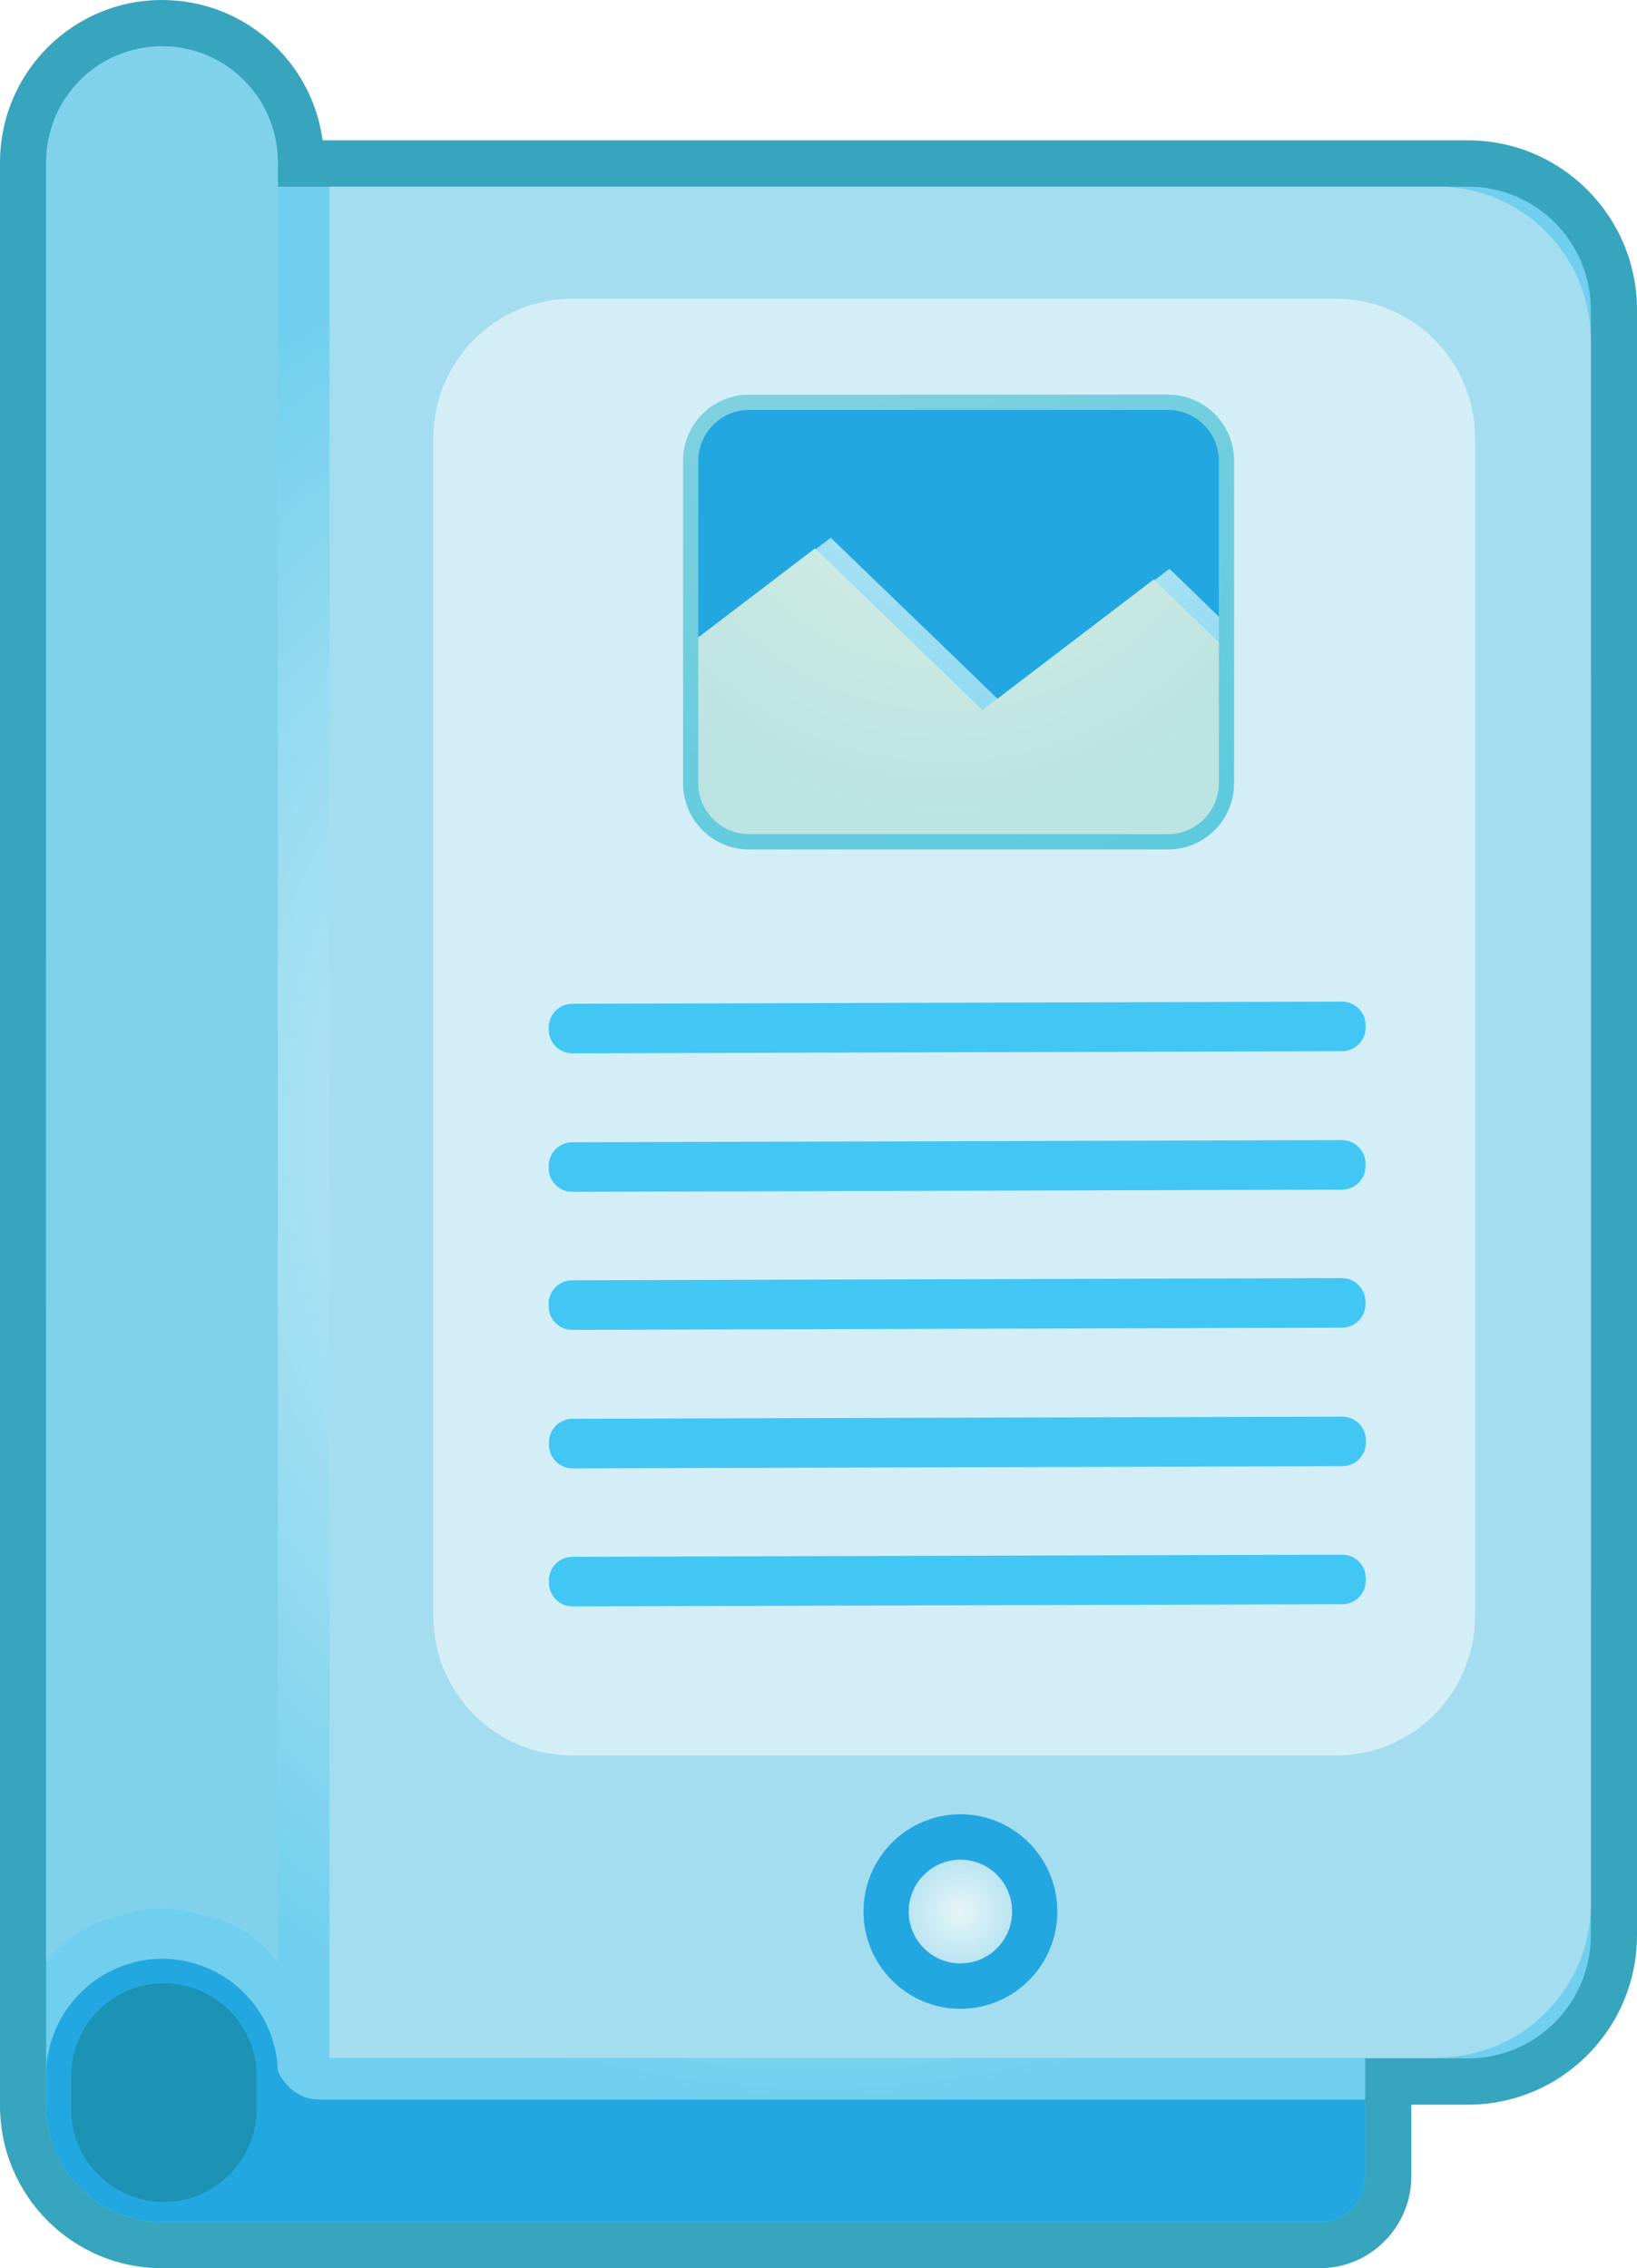 <svg width="70" height="97" viewBox="0 0 70 97" fill="none" xmlns="http://www.w3.org/2000/svg">
<g clip-path="url(#clip0_1053_610)">
<path d="M6.927 96.01C3.651 96.01 0.987 93.335 0.987 90.047V6.953C0.987 3.664 3.651 0.99 6.927 0.99C10.203 0.99 12.867 3.664 12.867 6.953V6.992H62.777C66.211 6.992 69.013 9.805 69.013 13.252V82.758C69.013 86.205 66.211 89.017 62.777 89.017H59.363V93.078C59.363 94.702 58.041 96.01 56.442 96.01H6.927Z" fill="url(#paint0_radial_1053_610)"/>
<path d="M6.927 1.981C9.67 1.981 11.88 4.199 11.88 6.953V7.983H62.777C65.678 7.983 68.026 10.34 68.026 13.252V82.758C68.026 85.67 65.678 88.027 62.777 88.027H58.376V93.078C58.376 94.148 57.508 95.019 56.442 95.019H6.927C4.184 95.019 1.974 92.801 1.974 90.047V6.953C1.974 4.199 4.184 1.981 6.927 1.981ZM6.927 0C3.098 0 0 3.11 0 6.953V90.047C0 93.89 3.098 97 6.927 97H56.442C58.593 97 60.35 95.237 60.35 93.078V90.008H62.777C66.763 90.008 70 86.759 70 82.758V13.252C70 9.25 66.763 6.002 62.777 6.002H13.795C13.341 2.615 10.44 0 6.927 0Z" fill="#38A5BE"/>
<path d="M61.474 88.007H14.091V7.983H61.474C65.106 7.983 68.026 10.934 68.026 14.559V81.411C68.026 85.056 65.086 87.987 61.474 87.987V88.007Z" fill="#A4DDF0"/>
<path d="M5.171 81.926C5.723 81.728 6.295 81.609 6.927 81.609C7.559 81.609 8.131 81.728 8.683 81.926C10.006 82.144 11.13 82.897 11.88 83.927V6.953C11.88 4.199 9.67 1.981 6.927 1.981C4.184 1.981 1.974 4.199 1.974 6.953V83.947C2.723 82.897 3.868 82.164 5.171 81.946V81.926Z" fill="#80D1EC"/>
<path d="M13.676 89.79C12.354 89.79 11.88 88.562 11.88 88.562C11.802 85.907 9.611 83.768 6.927 83.768C4.243 83.768 1.974 85.987 1.974 88.74V90.047C1.974 92.801 4.184 95.019 6.927 95.019H56.442C57.508 95.019 58.376 94.148 58.376 93.078V89.79H13.676Z" fill="#23A7E0"/>
<path d="M57.133 12.776H24.471C21.191 12.776 18.531 15.446 18.531 18.738V69.11C18.531 72.403 21.191 75.073 24.471 75.073H57.133C60.413 75.073 63.073 72.403 63.073 69.11V18.738C63.073 15.446 60.413 12.776 57.133 12.776Z" fill="#D4EEF7"/>
<path d="M41.069 85.907C43.357 85.907 45.213 84.045 45.213 81.748C45.213 79.451 43.357 77.588 41.069 77.588C38.78 77.588 36.924 79.451 36.924 81.748C36.924 84.045 38.78 85.907 41.069 85.907Z" fill="#23A7E0"/>
<path d="M41.069 83.966C42.289 83.966 43.279 82.973 43.279 81.748C43.279 80.523 42.289 79.529 41.069 79.529C39.848 79.529 38.858 80.523 38.858 81.748C38.858 82.973 39.848 83.966 41.069 83.966Z" fill="url(#paint1_radial_1053_610)"/>
<path d="M49.278 17.213H32.681C30.937 17.213 29.523 18.632 29.523 20.382V32.842C29.523 34.592 30.937 36.011 32.681 36.011H49.278C51.022 36.011 52.436 34.592 52.436 32.842V20.382C52.436 18.632 51.022 17.213 49.278 17.213Z" fill="#23A7E0"/>
<g filter="url(#filter0_d_1053_610)">
<path d="M57.386 41.535L24.468 41.627C23.913 41.629 23.463 42.082 23.465 42.64L23.465 42.739C23.467 43.297 23.919 43.748 24.474 43.747L57.392 43.654C57.948 43.653 58.398 43.199 58.396 42.641L58.396 42.542C58.394 41.984 57.942 41.533 57.386 41.535Z" fill="#42C7F4"/>
</g>
<g filter="url(#filter1_d_1053_610)">
<path d="M57.383 47.458L24.465 47.55C23.909 47.551 23.46 48.005 23.462 48.563L23.462 48.662C23.463 49.22 23.915 49.671 24.471 49.669L57.389 49.577C57.945 49.575 58.394 49.122 58.393 48.564L58.392 48.465C58.391 47.907 57.939 47.456 57.383 47.458Z" fill="#42C7F4"/>
</g>
<g filter="url(#filter2_d_1053_610)">
<path d="M57.38 53.36L24.462 53.453C23.906 53.454 23.457 53.908 23.458 54.465L23.459 54.565C23.46 55.123 23.912 55.574 24.468 55.572L57.386 55.48C57.942 55.478 58.391 55.025 58.389 54.467L58.389 54.368C58.388 53.81 57.936 53.359 57.38 53.36Z" fill="#42C7F4"/>
</g>
<g filter="url(#filter3_d_1053_610)">
<path d="M57.396 59.283L24.479 59.375C23.923 59.377 23.473 59.83 23.475 60.388L23.475 60.487C23.477 61.045 23.928 61.496 24.484 61.495L57.402 61.402C57.958 61.401 58.407 60.947 58.406 60.389L58.406 60.29C58.404 59.732 57.952 59.281 57.396 59.283Z" fill="#42C7F4"/>
</g>
<g filter="url(#filter4_d_1053_610)">
<path d="M57.393 65.186L24.475 65.278C23.919 65.279 23.47 65.733 23.471 66.291L23.472 66.39C23.473 66.948 23.925 67.399 24.481 67.397L57.399 67.305C57.955 67.304 58.404 66.85 58.403 66.292L58.402 66.193C58.401 65.635 57.949 65.184 57.393 65.186Z" fill="#42C7F4"/>
</g>
<path d="M52.436 26.681L50.008 24.324L42.687 29.91L35.523 22.997L30.195 27.058V33.119C30.195 34.466 31.28 35.556 32.622 35.556H50.679C51.054 35.556 51.41 35.456 51.745 35.298C52.179 34.862 52.456 34.248 52.456 33.575V26.681H52.436Z" fill="url(#paint2_radial_1053_610)"/>
<path d="M52.436 33.575V27.771L49.337 24.78L42.016 30.366L34.852 23.453L29.523 27.513V33.575C29.523 34.922 30.609 36.011 31.951 36.011H50.008C51.35 36.011 52.436 34.922 52.436 33.575Z" fill="url(#paint3_radial_1053_610)"/>
<path d="M49.949 36.328H32.03C30.471 36.328 29.208 35.06 29.208 33.495V19.709C29.208 18.144 30.471 16.877 32.03 16.877H49.949C51.508 16.877 52.771 18.144 52.771 19.709V33.495C52.771 35.06 51.508 36.328 49.949 36.328ZM32.03 17.53C30.826 17.53 29.859 18.52 29.859 19.709V33.495C29.859 34.704 30.846 35.674 32.03 35.674H49.949C51.153 35.674 52.12 34.684 52.12 33.495V19.709C52.12 18.501 51.133 17.53 49.949 17.53H32.03Z" fill="url(#paint4_radial_1053_610)"/>
<path d="M10.973 88.799C10.973 86.601 9.197 84.818 7.006 84.818C4.815 84.818 3.039 86.601 3.039 88.799V90.186C3.039 92.385 4.815 94.168 7.006 94.168C9.197 94.168 10.973 92.385 10.973 90.186V88.799Z" fill="#1C92B4"/>
</g>
<defs>
<filter id="filter0_d_1053_610" x="20.865" y="40.235" width="40.131" height="7.412" filterUnits="userSpaceOnUse" color-interpolation-filters="sRGB">
<feFlood flood-opacity="0" result="BackgroundImageFix"/>
<feColorMatrix in="SourceAlpha" type="matrix" values="0 0 0 0 0 0 0 0 0 0 0 0 0 0 0 0 0 0 127 0" result="hardAlpha"/>
<feOffset dy="1.3"/>
<feGaussianBlur stdDeviation="1.3"/>
<feColorMatrix type="matrix" values="0 0 0 0 0.286 0 0 0 0 0.765 0 0 0 0 0.808 0 0 0 0.34 0"/>
<feBlend mode="normal" in2="BackgroundImageFix" result="effect1_dropShadow_1053_610"/>
<feBlend mode="normal" in="SourceGraphic" in2="effect1_dropShadow_1053_610" result="shape"/>
</filter>
<filter id="filter1_d_1053_610" x="20.862" y="46.157" width="40.131" height="7.412" filterUnits="userSpaceOnUse" color-interpolation-filters="sRGB">
<feFlood flood-opacity="0" result="BackgroundImageFix"/>
<feColorMatrix in="SourceAlpha" type="matrix" values="0 0 0 0 0 0 0 0 0 0 0 0 0 0 0 0 0 0 127 0" result="hardAlpha"/>
<feOffset dy="1.3"/>
<feGaussianBlur stdDeviation="1.3"/>
<feColorMatrix type="matrix" values="0 0 0 0 0.286 0 0 0 0 0.765 0 0 0 0 0.808 0 0 0 0.34 0"/>
<feBlend mode="normal" in2="BackgroundImageFix" result="effect1_dropShadow_1053_610"/>
<feBlend mode="normal" in="SourceGraphic" in2="effect1_dropShadow_1053_610" result="shape"/>
</filter>
<filter id="filter2_d_1053_610" x="20.858" y="52.06" width="40.131" height="7.412" filterUnits="userSpaceOnUse" color-interpolation-filters="sRGB">
<feFlood flood-opacity="0" result="BackgroundImageFix"/>
<feColorMatrix in="SourceAlpha" type="matrix" values="0 0 0 0 0 0 0 0 0 0 0 0 0 0 0 0 0 0 127 0" result="hardAlpha"/>
<feOffset dy="1.3"/>
<feGaussianBlur stdDeviation="1.3"/>
<feColorMatrix type="matrix" values="0 0 0 0 0.286 0 0 0 0 0.765 0 0 0 0 0.808 0 0 0 0.34 0"/>
<feBlend mode="normal" in2="BackgroundImageFix" result="effect1_dropShadow_1053_610"/>
<feBlend mode="normal" in="SourceGraphic" in2="effect1_dropShadow_1053_610" result="shape"/>
</filter>
<filter id="filter3_d_1053_610" x="20.875" y="57.983" width="40.131" height="7.412" filterUnits="userSpaceOnUse" color-interpolation-filters="sRGB">
<feFlood flood-opacity="0" result="BackgroundImageFix"/>
<feColorMatrix in="SourceAlpha" type="matrix" values="0 0 0 0 0 0 0 0 0 0 0 0 0 0 0 0 0 0 127 0" result="hardAlpha"/>
<feOffset dy="1.3"/>
<feGaussianBlur stdDeviation="1.3"/>
<feColorMatrix type="matrix" values="0 0 0 0 0.286 0 0 0 0 0.765 0 0 0 0 0.808 0 0 0 0.34 0"/>
<feBlend mode="normal" in2="BackgroundImageFix" result="effect1_dropShadow_1053_610"/>
<feBlend mode="normal" in="SourceGraphic" in2="effect1_dropShadow_1053_610" result="shape"/>
</filter>
<filter id="filter4_d_1053_610" x="20.872" y="63.886" width="40.131" height="7.412" filterUnits="userSpaceOnUse" color-interpolation-filters="sRGB">
<feFlood flood-opacity="0" result="BackgroundImageFix"/>
<feColorMatrix in="SourceAlpha" type="matrix" values="0 0 0 0 0 0 0 0 0 0 0 0 0 0 0 0 0 0 127 0" result="hardAlpha"/>
<feOffset dy="1.3"/>
<feGaussianBlur stdDeviation="1.3"/>
<feColorMatrix type="matrix" values="0 0 0 0 0.286 0 0 0 0 0.765 0 0 0 0 0.808 0 0 0 0.34 0"/>
<feBlend mode="normal" in2="BackgroundImageFix" result="effect1_dropShadow_1053_610"/>
<feBlend mode="normal" in="SourceGraphic" in2="effect1_dropShadow_1053_610" result="shape"/>
</filter>
<radialGradient id="paint0_radial_1053_610" cx="0" cy="0" r="1" gradientUnits="userSpaceOnUse" gradientTransform="translate(34.99 48.49) scale(41.207 41.359)">
<stop stop-color="#E7F5F9"/>
<stop offset="1" stop-color="#70CFEE"/>
</radialGradient>
<radialGradient id="paint1_radial_1053_610" cx="0" cy="0" r="1" gradientUnits="userSpaceOnUse" gradientTransform="translate(41.069 81.748) scale(2.21 2.219)">
<stop stop-color="#E7F5F9"/>
<stop offset="1" stop-color="#BAE5F2"/>
</radialGradient>
<radialGradient id="paint2_radial_1053_610" cx="0" cy="0" r="1" gradientUnits="userSpaceOnUse" gradientTransform="translate(44.266 10.895) scale(27.037 27.137)">
<stop stop-color="#E7F5F9"/>
<stop offset="1" stop-color="#70CFEE"/>
</radialGradient>
<radialGradient id="paint3_radial_1053_610" cx="0" cy="0" r="1" gradientUnits="userSpaceOnUse" gradientTransform="translate(40.417 18.065) scale(17.248 17.312)">
<stop offset="0.01" stop-color="#DCEFE3"/>
<stop offset="1" stop-color="#BAE3E2"/>
</radialGradient>
<radialGradient id="paint4_radial_1053_610" cx="0" cy="0" r="1" gradientUnits="userSpaceOnUse" gradientTransform="translate(32.188 1.4665e-05) scale(52.614 52.808)">
<stop stop-color="#97D7E0"/>
<stop offset="0.99" stop-color="#4DC6DD"/>
</radialGradient>
<clipPath id="clip0_1053_610">
<rect width="70" height="97" fill="white"/>
</clipPath>
</defs>
</svg>
